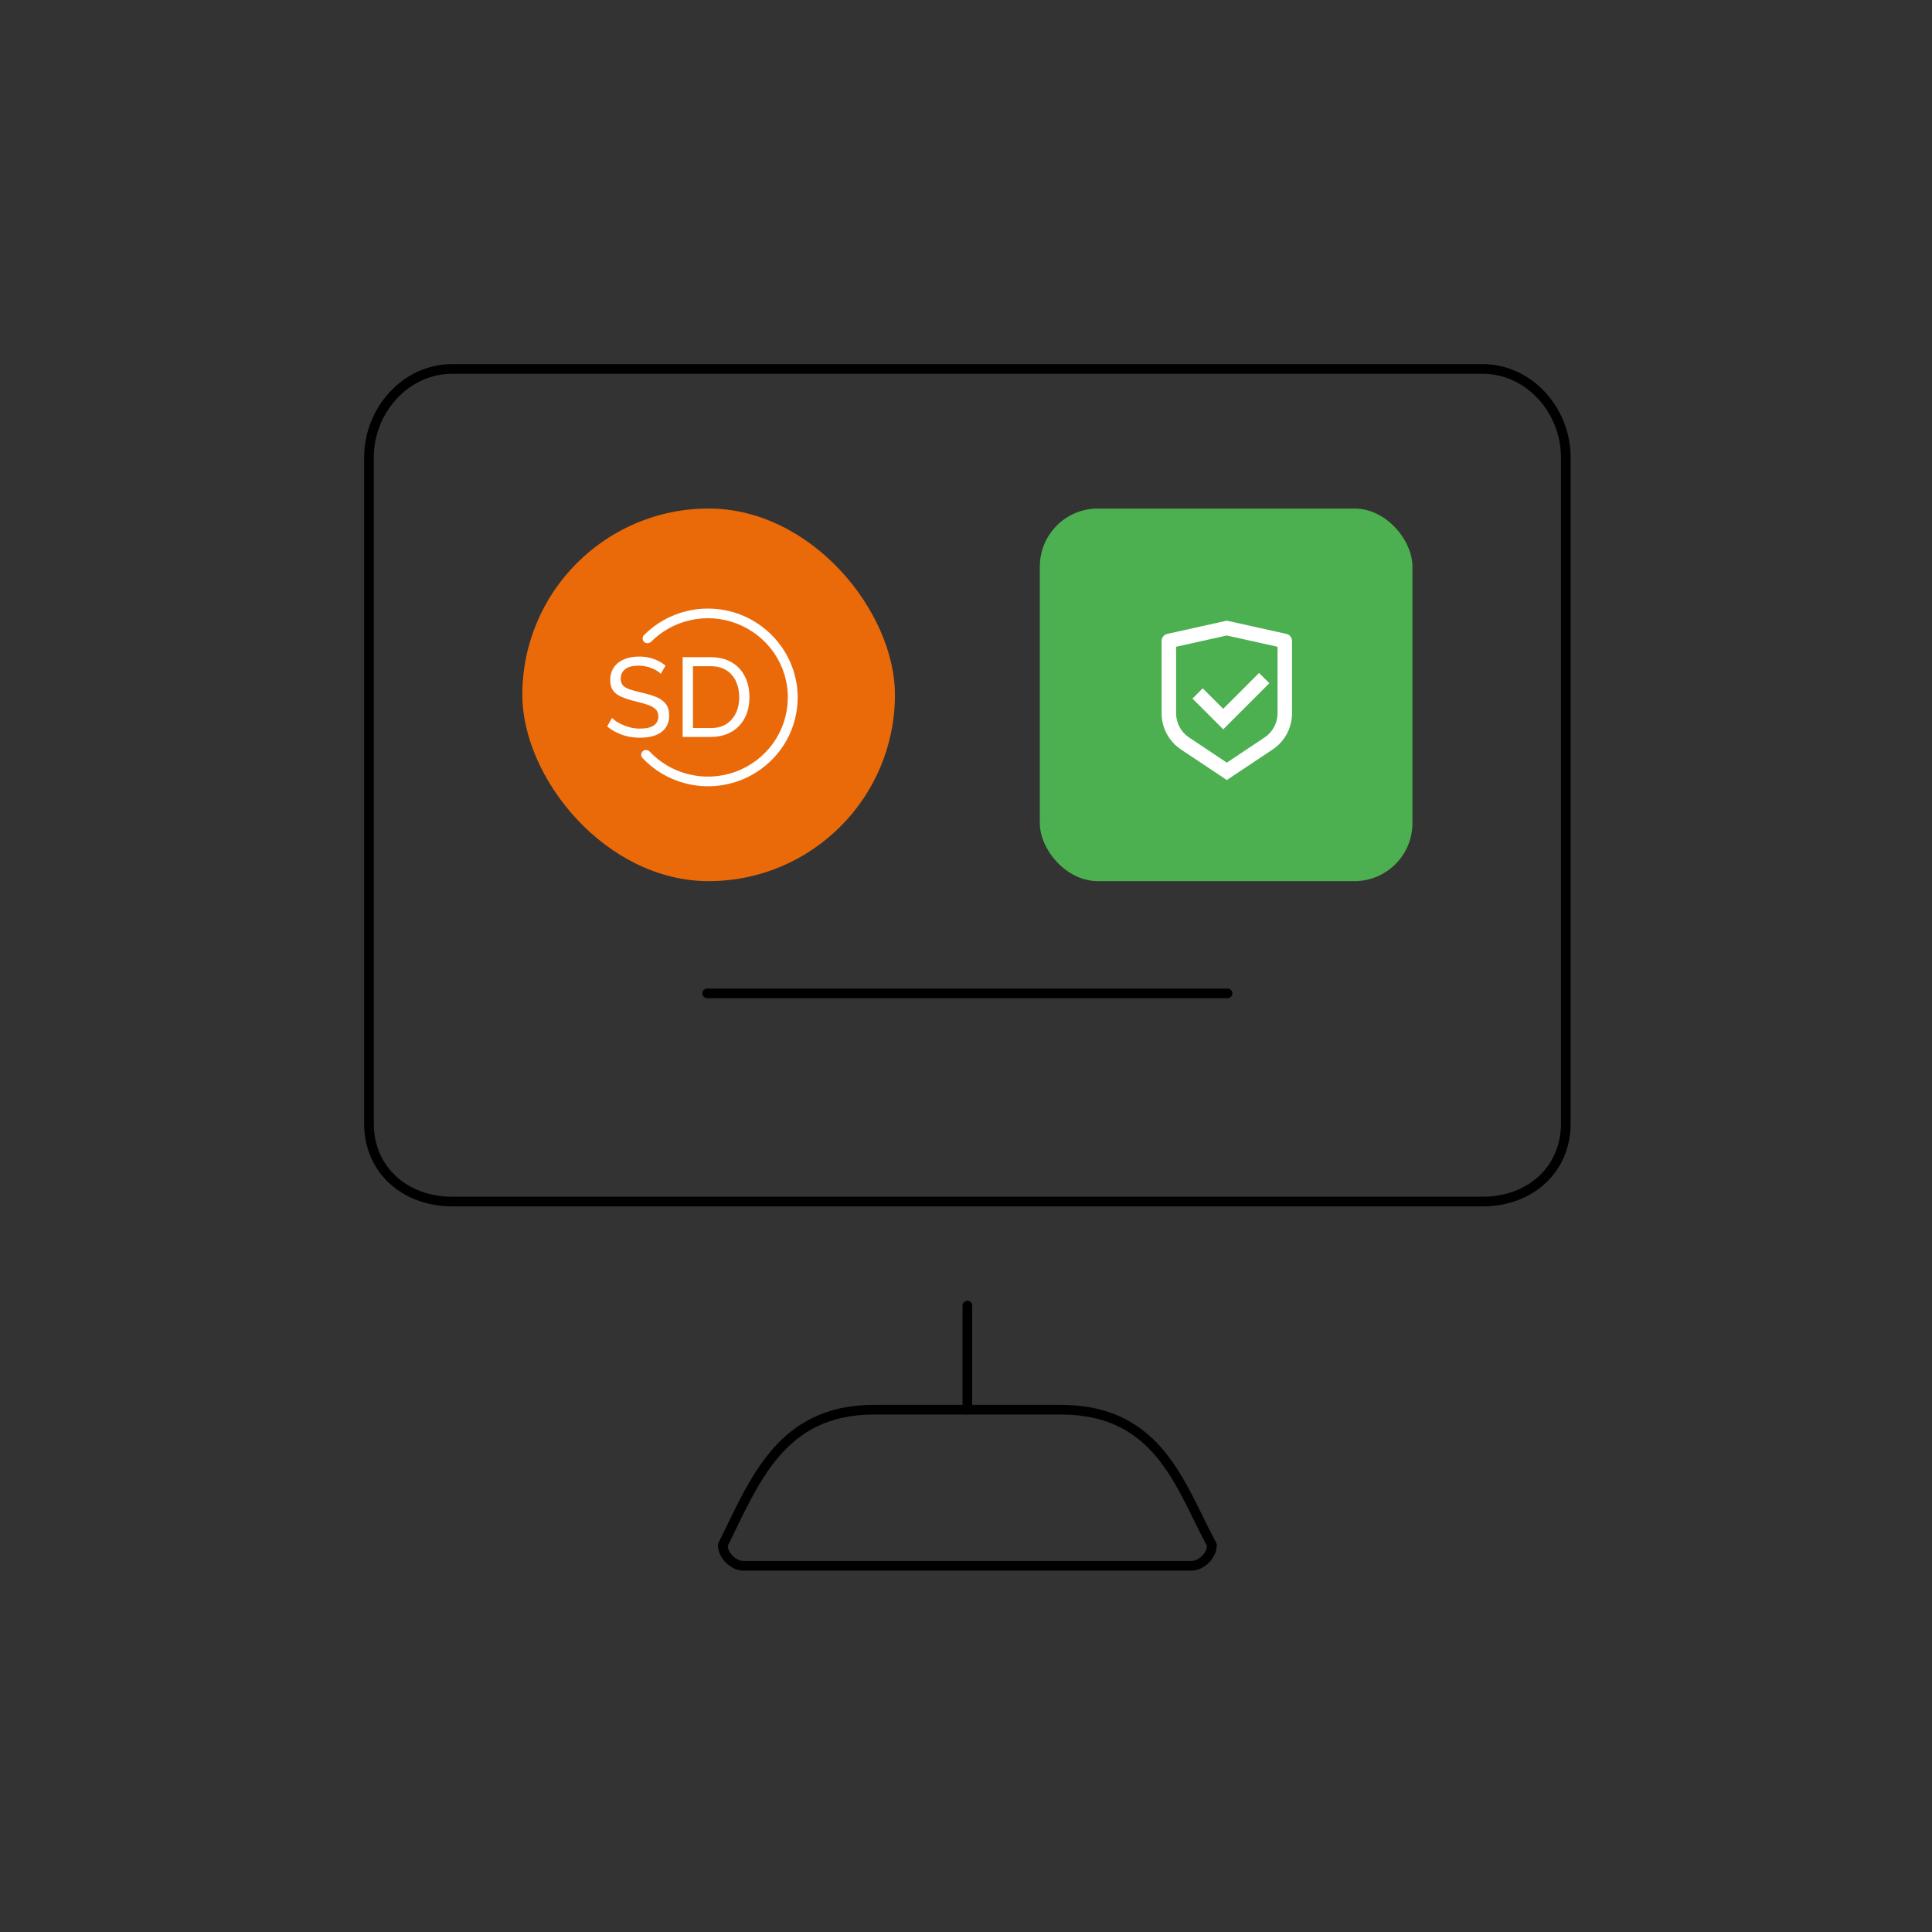 <svg xmlns="http://www.w3.org/2000/svg" width="400" height="400" viewBox="0 0 400 400" fill="none"><rect x="0" y="0" width="400" height="400" fill="#333333" stroke="none"/><path d="M146.416 205.673H254.154" stroke="black" stroke-width="2" stroke-miterlimit="10" stroke-linecap="round" stroke-linejoin="round"></path><path d="M219.678 291.863C240.148 291.863 244.458 308.024 250.922 319.875C250.922 322.03 248.767 324.184 246.613 324.184H153.958C151.803 324.184 149.648 322.03 149.648 319.875C156.113 306.946 161.5 291.863 180.892 291.863H219.678Z" stroke="black" stroke-width="2" stroke-miterlimit="10" stroke-linecap="round" stroke-linejoin="round"></path><path d="M306.946 76.387H93.625C83.928 76.387 76.387 85.006 76.387 94.702V232.607C76.387 242.304 83.928 248.768 93.625 248.768H306.946C316.643 248.768 324.184 242.304 324.184 232.607V94.702C324.184 85.006 316.643 76.387 306.946 76.387Z" stroke="black" stroke-width="2" stroke-miterlimit="10" stroke-linecap="round" stroke-linejoin="round"></path><path d="M200.285 291.863V270.315" stroke="black" stroke-width="2" stroke-miterlimit="10" stroke-linecap="round" stroke-linejoin="round"></path><rect x="215.285" y="105.286" width="77.143" height="77.143" rx="12" fill="#4CAF50"></rect><g clip-path="url(#clip0_9204_4944)"><path d="M254 128.5L266.325 131.239C267.011 131.392 267.5 132 267.5 132.703V147.683C267.5 150.692 265.995 153.503 263.492 155.172L254 161.5L244.508 155.172C242.003 153.502 240.5 150.693 240.5 147.685V132.703C240.5 132 240.989 131.392 241.674 131.239L254 128.5ZM254 131.574L243.5 133.906V147.683C243.5 149.689 244.502 151.562 246.172 152.676L254 157.896L261.828 152.676C263.498 151.562 264.5 149.691 264.5 147.685V133.906L254 131.574ZM260.678 139.333L262.801 141.454L253.255 151L246.89 144.635L249.011 142.515L253.253 146.757L260.678 139.331V139.333Z" fill="white"></path></g><rect x="108.143" y="105.286" width="77.143" height="77.143" rx="38.571" fill="#EA6A09"></rect><path d="M153.042 144.299C153.042 143.062 152.803 141.961 152.341 140.996C151.88 140.03 151.213 139.285 150.342 138.743C149.47 138.201 148.393 137.93 147.128 137.93H143.47V150.735H147.128C148.41 150.735 149.487 150.464 150.376 149.905C151.247 149.329 151.914 148.567 152.376 147.602C152.837 146.619 153.059 145.535 153.059 144.316L153.042 144.299ZM141.333 152.598V136.067H147.111C148.889 136.067 150.376 136.439 151.572 137.185C152.786 137.913 153.675 138.912 154.273 140.166C154.871 141.402 155.162 142.791 155.162 144.316C155.162 145.992 154.837 147.449 154.17 148.686C153.521 149.922 152.581 150.888 151.367 151.565C150.154 152.243 148.735 152.581 147.094 152.581H141.316L141.333 152.598Z" fill="white"></path><path d="M136.821 139.538C136.633 139.318 136.377 139.115 136.069 138.912C135.762 138.708 135.403 138.539 135.01 138.37C134.616 138.2 134.189 138.065 133.71 137.98C133.249 137.878 132.77 137.811 132.275 137.811C130.993 137.811 130.035 138.048 129.437 138.539C128.822 139.013 128.514 139.674 128.514 140.521C128.514 141.114 128.668 141.571 128.976 141.91C129.283 142.249 129.762 142.537 130.412 142.74C131.061 142.96 131.899 143.18 132.907 143.417C134.069 143.671 135.061 143.976 135.915 144.332C136.77 144.688 137.403 145.162 137.864 145.772C138.326 146.365 138.548 147.161 138.548 148.143C138.548 148.939 138.394 149.617 138.086 150.21C137.796 150.785 137.368 151.26 136.821 151.649C136.274 152.022 135.625 152.293 134.89 152.479C134.155 152.649 133.352 152.733 132.497 152.733C131.642 152.733 130.822 152.649 130.001 152.479C129.198 152.293 128.446 152.022 127.728 151.683C127.01 151.344 126.326 150.921 125.711 150.396L126.719 148.634C126.976 148.905 127.283 149.159 127.677 149.43C128.087 149.684 128.531 149.905 129.044 150.125C129.557 150.345 130.121 150.514 130.719 150.667C131.317 150.785 131.933 150.853 132.548 150.853C133.745 150.853 134.668 150.65 135.317 150.226C135.967 149.786 136.309 149.159 136.309 148.346C136.309 147.72 136.121 147.228 135.745 146.856C135.386 146.483 134.839 146.178 134.121 145.924C133.403 145.67 132.531 145.433 131.488 145.179C130.36 144.908 129.42 144.603 128.651 144.264C127.882 143.925 127.301 143.485 126.907 142.943C126.531 142.401 126.343 141.69 126.343 140.826C126.343 139.776 126.6 138.878 127.113 138.15C127.625 137.421 128.343 136.862 129.249 136.49C130.155 136.117 131.181 135.931 132.326 135.931C133.078 135.931 133.779 136.015 134.411 136.168C135.061 136.32 135.676 136.54 136.24 136.811C136.804 137.082 137.317 137.421 137.796 137.811L136.804 139.505L136.821 139.538Z" fill="white"></path><path d="M161.95 134.118C159.847 131.019 156.822 128.63 153.318 127.258C149.797 125.903 145.951 125.632 142.276 126.496C138.874 127.292 135.763 129.037 133.319 131.51C132.926 131.916 132.96 132.543 133.37 132.916C133.78 133.288 134.413 133.237 134.806 132.865C136.977 130.697 139.729 129.155 142.737 128.444C146.019 127.665 149.438 127.902 152.583 129.121C155.711 130.341 158.412 132.475 160.292 135.236C162.172 137.997 163.163 141.266 163.112 144.603C163.061 147.94 162.001 151.175 160.052 153.902C158.104 156.612 155.352 158.679 152.19 159.813C149.027 160.948 145.592 161.101 142.327 160.237C139.336 159.458 136.618 157.849 134.515 155.613C134.139 155.223 133.507 155.155 133.097 155.528C132.669 155.884 132.618 156.511 133.011 156.934C135.387 159.458 138.447 161.287 141.831 162.168C145.472 163.133 149.335 162.964 152.89 161.694C156.446 160.423 159.523 158.103 161.71 155.071C163.898 152.022 165.095 148.38 165.146 144.654C165.197 140.927 164.086 137.252 161.984 134.152L161.95 134.118Z" fill="white"></path><defs><clipPath id="clip0_9204_4944"><rect width="36" height="36" fill="white" transform="translate(236 127)"></rect></clipPath></defs></svg>